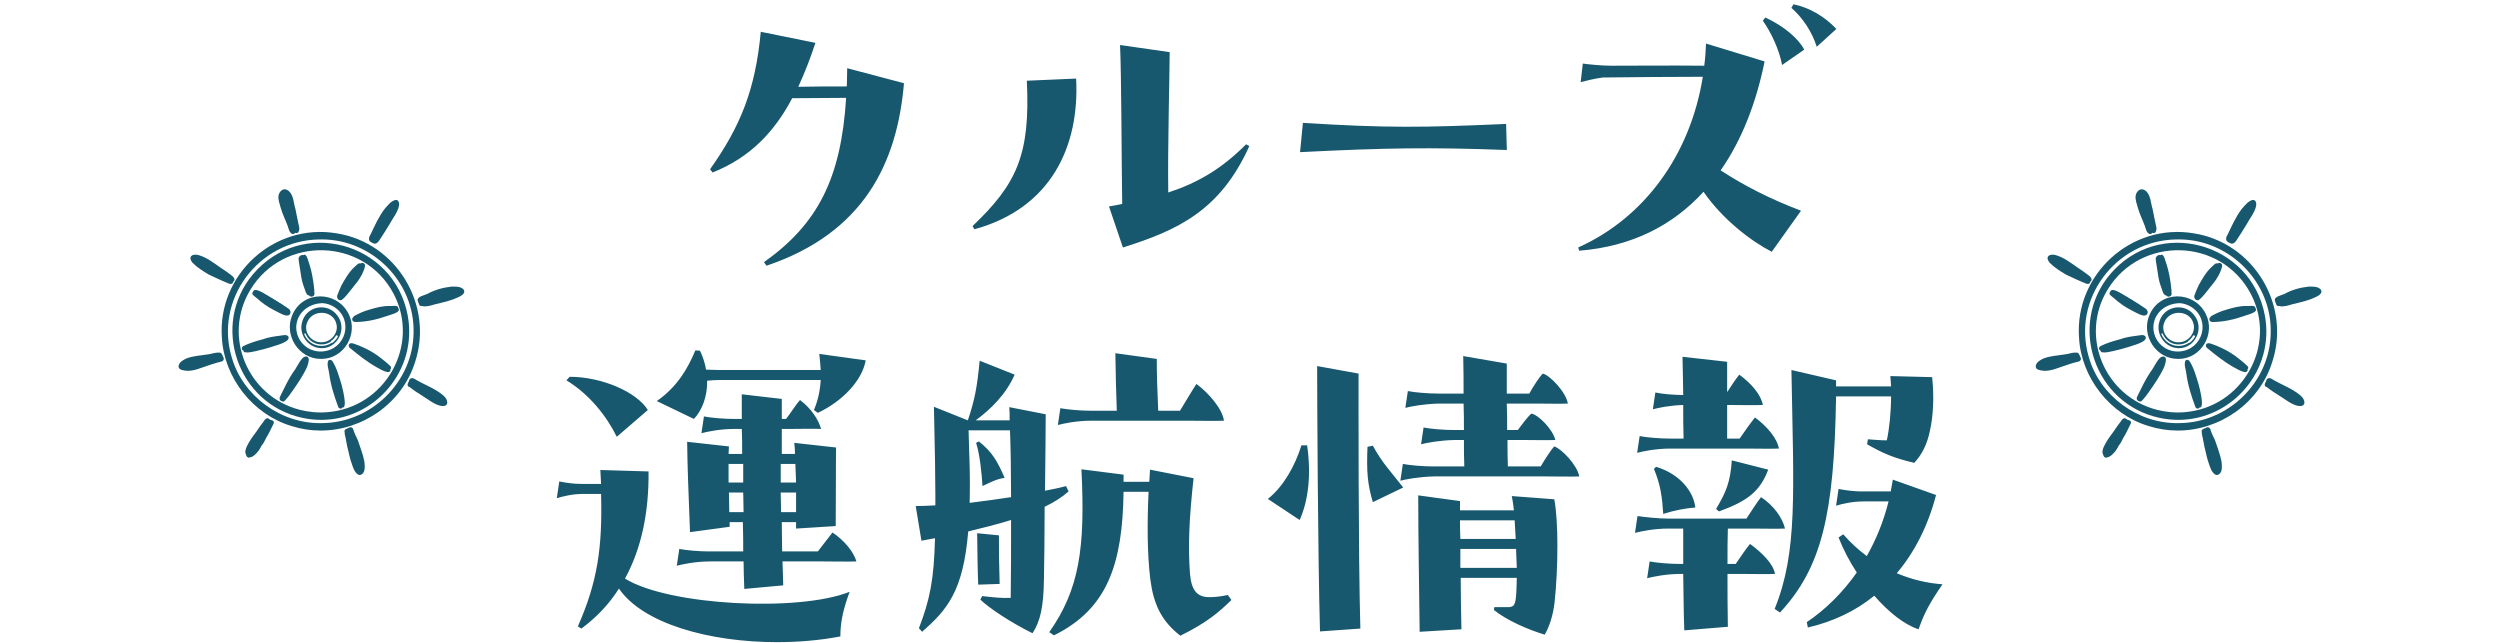 <svg width="350" height="90" viewBox="0 0 350 90" fill="none" xmlns="http://www.w3.org/2000/svg">
<g clip-path="url(#clip0_5_14034)">
<path d="M40.884 32.74C40.475 32.52 40.416 32.01 40.271 31.619C39.944 30.738 39.544 29.968 39.292 29.067C39.147 28.531 38.927 27.985 38.986 27.421C39.109 26.704 39.747 26.182 40.41 26.725C41.123 27.335 41.087 28.399 41.356 29.239C41.532 30.061 41.673 30.887 41.863 31.705C41.995 32.09 41.83 32.847 41.305 32.59C41.251 32.702 41.136 32.769 41.018 32.769C40.974 32.769 40.93 32.759 40.888 32.74H40.884Z" fill="#18586E"/>
<path d="M40.817 59.648C35.405 58.036 31.357 52.871 31.062 47.257C30.432 38.436 38.371 31.168 47.148 32.67C55.486 33.992 60.727 42.671 58.126 50.641C56.316 56.459 50.755 60.278 44.884 60.278C43.531 60.278 42.162 60.075 40.819 59.648H40.817ZM44.618 33.524C36.158 33.688 30.029 41.923 32.438 50.007C33.986 55.471 39.378 59.372 45.058 59.237C51.968 59.212 57.807 53.484 57.898 46.62C58.099 39.502 52.121 33.519 45.05 33.519C44.907 33.519 44.761 33.52 44.616 33.526L44.618 33.524Z" fill="#18586E"/>
<path d="M42.326 58.497C33.239 56.554 29.459 45.516 35.399 38.419C42.187 30.371 55.14 33.873 57.08 44.152C58.517 51.873 52.457 58.781 44.968 58.783C44.104 58.783 43.221 58.691 42.326 58.497ZM45.839 57.706C53.932 57.057 58.886 48.335 55.115 41.147C50.951 33.226 39.645 32.965 35.045 40.576C31.122 47.063 34.646 55.488 41.969 57.373C41.954 57.369 41.938 57.365 41.925 57.361C41.925 57.361 41.923 57.361 41.921 57.361C43.198 57.69 44.526 57.816 45.841 57.707L45.839 57.706Z" fill="#18586E"/>
<path d="M44.928 50.247C41.84 50.271 39.724 46.943 40.907 44.143C42.344 40.649 47.132 40.642 48.8 43.93C50.228 46.739 48.16 50.249 44.982 50.249C44.965 50.249 44.946 50.249 44.928 50.249V50.247ZM42.539 43.435C40.196 45.666 41.993 49.453 45.184 49.2C48.429 48.928 49.559 44.791 46.813 42.992C46.329 42.684 45.754 42.484 45.196 42.442C44.248 42.444 43.248 42.785 42.539 43.435Z" fill="#18586E"/>
<path d="M44.871 48.736C43.151 48.673 41.871 46.883 42.257 45.246C42.765 42.825 45.897 42.22 47.287 44.254C48.592 46.053 47.292 48.742 45.072 48.744C45.005 48.744 44.94 48.74 44.871 48.736ZM42.66 46.675C42.606 46.698 42.585 46.757 42.604 46.808C42.637 46.896 42.679 46.983 42.723 47.067C42.845 47.295 43.002 47.505 43.187 47.688C43.371 47.868 43.583 48.024 43.812 48.142C44.057 48.268 44.317 48.354 44.588 48.397C44.726 48.42 44.865 48.432 45.005 48.432C45.144 48.432 45.272 48.422 45.404 48.401C45.664 48.359 45.916 48.281 46.151 48.163C46.257 48.112 46.358 48.051 46.455 47.986C46.499 48 46.549 47.994 46.591 47.971C46.62 47.954 46.641 47.931 46.654 47.904C46.711 47.857 46.771 47.809 46.824 47.756C46.918 47.665 47.006 47.568 47.086 47.463C47.128 47.408 47.168 47.351 47.206 47.292C47.25 47.223 47.317 47.139 47.294 47.054C47.277 46.989 47.216 46.942 47.147 46.942C47.126 46.942 47.107 46.945 47.088 46.953C47.065 46.961 47.048 46.974 47.032 46.993C47.029 46.999 47.023 47.004 47.019 47.01C47.006 47.027 46.996 47.048 46.985 47.065C46.969 47.088 46.954 47.113 46.937 47.138C46.937 47.139 46.933 47.141 46.933 47.145C46.933 47.145 46.931 47.149 46.929 47.151C46.929 47.149 46.931 47.147 46.933 47.145C46.878 47.225 46.818 47.303 46.754 47.377C46.754 47.377 46.754 47.379 46.752 47.381C46.752 47.381 46.752 47.383 46.75 47.385C46.75 47.385 46.748 47.387 46.746 47.389C46.746 47.389 46.748 47.387 46.75 47.385C46.683 47.459 46.612 47.53 46.536 47.596C46.541 47.592 46.545 47.587 46.551 47.583C46.522 47.608 46.493 47.634 46.463 47.657C46.432 47.665 46.406 47.68 46.385 47.701C46.354 47.731 46.337 47.773 46.335 47.817C46.335 47.817 46.331 47.819 46.329 47.821C46.329 47.821 46.325 47.821 46.324 47.825C46.241 47.88 46.153 47.931 46.063 47.977C46.063 47.977 46.062 47.977 46.06 47.977C46.06 47.977 46.058 47.977 46.056 47.977C46.056 47.977 46.054 47.977 46.052 47.977C46.039 47.984 46.023 47.99 46.008 47.998C45.951 48.024 45.892 48.049 45.834 48.072C45.817 48.078 45.798 48.083 45.781 48.091C45.769 48.095 45.758 48.099 45.746 48.102C45.716 48.112 45.685 48.121 45.655 48.131C45.593 48.148 45.532 48.163 45.469 48.177C45.473 48.177 45.479 48.177 45.483 48.175C45.377 48.196 45.27 48.209 45.165 48.218H45.169C45.169 48.218 45.161 48.218 45.158 48.218C45.16 48.218 45.163 48.218 45.165 48.218C45.161 48.218 45.16 48.218 45.156 48.218C45.054 48.224 44.953 48.224 44.852 48.218C44.848 48.218 44.846 48.218 44.844 48.218C44.846 48.218 44.85 48.218 44.852 48.218C44.848 48.218 44.842 48.218 44.839 48.218H44.844C44.735 48.211 44.624 48.196 44.517 48.175H44.519C44.416 48.154 44.315 48.125 44.217 48.093C44.217 48.093 44.217 48.093 44.215 48.093C44.12 48.059 44.026 48.021 43.937 47.975C43.849 47.931 43.764 47.882 43.682 47.828C43.68 47.828 43.678 47.825 43.677 47.825C43.677 47.825 43.673 47.825 43.671 47.825C43.671 47.825 43.673 47.825 43.675 47.825C43.589 47.767 43.508 47.703 43.43 47.636C43.43 47.636 43.43 47.636 43.428 47.636C43.428 47.636 43.428 47.636 43.43 47.636C43.357 47.572 43.289 47.503 43.222 47.429C43.222 47.429 43.222 47.431 43.224 47.433C43.155 47.355 43.09 47.271 43.031 47.183C42.973 47.098 42.922 47.01 42.876 46.919C42.845 46.856 42.817 46.793 42.79 46.728C42.775 46.688 42.734 46.666 42.694 46.666C42.681 46.666 42.667 46.669 42.654 46.673L42.66 46.675ZM43.027 45.082C42.39 46.5 43.635 48.053 45.146 47.91C46.392 47.84 47.417 46.582 47.097 45.354C46.861 44.319 45.951 43.794 45.035 43.794C44.21 43.794 43.378 44.22 43.027 45.082Z" fill="#18586E"/>
<path d="M46.935 47.141C46.935 47.141 46.932 47.147 46.93 47.15C46.93 47.147 46.932 47.144 46.935 47.141Z" fill="#18586E"/>
<path d="M43.42 41.494C43.355 41.46 43.308 41.413 43.27 41.359C42.803 41.336 42.717 40.507 42.559 40.194C42.304 39.549 42.176 38.866 42.085 38.181C42.006 37.688 41.926 37.195 41.852 36.702C41.825 36.43 41.697 36.023 41.991 35.857C42.081 35.726 42.285 35.654 42.431 35.732C43.008 35.336 43.065 36.62 43.12 36.948C43.486 38.229 43.766 39.526 43.992 40.836C43.99 40.828 43.986 40.822 43.984 40.815C43.984 40.811 43.982 40.805 43.977 40.792C44.032 40.979 44.072 41.194 43.959 41.367C43.877 41.475 43.736 41.529 43.598 41.529C43.537 41.529 43.476 41.517 43.42 41.496V41.494Z" fill="#18586E"/>
<path d="M43.471 40.682C43.271 39.164 42.999 37.643 42.493 36.197C42.474 35.725 42.942 35.774 43.039 36.187C43.582 37.611 43.874 39.127 44.008 40.642C44.01 40.846 43.882 40.951 43.75 40.951C43.63 40.951 43.506 40.863 43.471 40.684V40.682Z" fill="#18586E"/>
<path d="M47.22 41.35C47.398 40.873 47.597 40.399 47.813 39.936C48.335 39.01 48.868 38.047 49.676 37.333C49.904 37.167 50.139 36.772 50.458 36.888C50.827 36.686 51.203 36.922 51.081 37.346C50.916 38.083 50.509 38.774 50.085 39.379C49.655 39.931 49.212 40.475 48.776 41.025C48.533 41.305 48.285 41.632 48.002 41.864C47.903 41.958 47.792 42.037 47.648 42.035C47.648 42.035 47.645 42.035 47.643 42.035C47.306 42.035 47.129 41.647 47.218 41.352L47.22 41.35Z" fill="#18586E"/>
<path d="M49.486 44.344C49.528 44.289 49.61 44.231 49.667 44.195C50.315 43.847 50.976 43.548 51.681 43.358C52.622 43.078 53.581 42.808 54.571 42.84C54.665 42.854 54.8 42.842 54.946 42.833C55.309 42.806 55.735 42.779 55.754 43.122C56.245 43.758 54.638 44.037 54.256 44.214C52.826 44.717 51.311 45.071 49.797 45.082C49.788 45.082 49.778 45.082 49.768 45.082C49.319 45.082 49.149 44.66 49.486 44.346V44.344Z" fill="#18586E"/>
<path d="M54.211 52.087C53.659 51.975 53.172 51.647 52.69 51.394C51.362 50.644 50.163 49.685 48.99 48.718C48.782 48.56 48.742 48.22 49.003 48.092C49.187 47.997 49.401 48.064 49.584 48.13C50.093 48.292 50.58 48.509 51.066 48.734C51.964 49.16 52.809 49.687 53.571 50.327C53.944 50.608 54.297 50.915 54.634 51.24C54.771 51.349 54.827 51.586 54.641 51.68C54.744 51.904 54.536 52.102 54.318 52.102C54.282 52.102 54.246 52.096 54.211 52.085V52.087Z" fill="#18586E"/>
<path d="M47.357 56.984C46.799 55.467 46.285 53.897 46.088 52.289C46.021 51.716 45.738 51.107 45.937 50.538C46.059 50.294 46.399 50.352 46.535 50.551C47.169 51.566 47.471 52.732 47.821 53.865C47.928 54.291 48.708 57.199 47.93 57.052C47.88 57.159 47.787 57.205 47.689 57.205C47.554 57.205 47.408 57.117 47.357 56.982V56.984Z" fill="#18586E"/>
<path d="M39.528 56.209C39.493 56.196 39.467 56.175 39.446 56.15C39.111 56.109 39.058 55.667 39.256 55.444C39.287 55.385 39.304 55.302 39.34 55.245C39.868 54.179 40.382 53.1 41.039 52.106C41.532 51.509 41.8 50.755 42.32 50.182C42.591 49.868 43.128 49.731 43.23 50.264C43.239 50.637 43.124 51.014 42.993 51.36C42.431 52.614 41.632 53.749 40.846 54.871C40.596 55.252 40.311 55.612 40.011 55.953C39.912 56.063 39.774 56.227 39.616 56.227C39.587 56.227 39.558 56.221 39.53 56.209H39.528Z" fill="#18586E"/>
<path d="M34.247 49.313C34.159 49.29 34.09 49.21 34.077 49.121C34.077 49.108 34.075 49.094 34.075 49.079C33.764 48.991 33.819 48.552 34.09 48.443C34.95 48.017 35.879 47.741 36.806 47.499C37.561 47.21 38.365 47.105 39.162 47.003C39.548 46.974 40.101 46.748 40.374 47.119C40.737 47.897 38.478 48.379 37.955 48.588C37.209 48.828 36.45 49.012 35.686 49.185C35.333 49.254 34.966 49.345 34.601 49.345C34.482 49.345 34.364 49.336 34.247 49.311V49.313Z" fill="#18586E"/>
<path d="M40.06 44.176C39.432 44.041 38.887 43.666 38.314 43.394C37.433 42.945 36.638 42.368 35.913 41.708C35.703 41.51 35.074 41.188 35.424 40.868C35.592 40.119 37.039 41.143 37.412 41.34C38.381 41.917 39.327 42.534 40.183 43.266C40.857 43.375 40.806 44.182 40.173 44.182C40.137 44.182 40.099 44.18 40.06 44.174V44.176Z" fill="#18586E"/>
<path d="M40.211 43.9C39.843 43.714 39.46 43.364 39.109 43.166C38.623 42.842 38.088 42.604 37.616 42.26C37.09 41.971 36.573 41.592 36.064 41.324C35.904 41.253 35.715 41.202 35.611 41.053C35.52 40.924 35.588 40.733 35.751 40.713C35.911 40.703 36.072 40.754 36.223 40.804C37.649 41.537 39.072 42.266 40.372 43.2C40.733 43.404 40.735 43.912 40.32 43.912C40.286 43.912 40.25 43.908 40.209 43.9H40.211Z" fill="#18586E"/>
<path d="M31.98 39.673C31.05 39.312 30.157 38.861 29.249 38.45C28.437 37.972 27.617 37.458 26.954 36.788C26.31 36.012 26.797 35.508 27.709 35.69C28.917 36.004 29.92 36.813 30.931 37.508C31.384 37.797 31.826 38.105 32.254 38.433C32.567 38.642 33.131 39.129 32.63 39.451C32.632 39.668 32.471 39.752 32.292 39.752C32.185 39.752 32.07 39.721 31.982 39.673H31.98Z" fill="#18586E"/>
<path d="M52.003 33.932C51.46 33.707 51.657 33.142 51.907 32.764C52.488 31.544 53.036 30.303 53.866 29.226C54.279 28.761 54.741 28.137 55.372 27.992C55.833 27.935 55.934 28.489 55.855 28.835C55.649 29.798 54.963 30.569 54.522 31.416C54.074 32.162 53.6 32.895 53.124 33.624C52.995 33.841 52.763 34.096 52.503 34.117C52.331 34.117 52.148 34.016 52.003 33.934V33.932Z" fill="#18586E"/>
<path d="M59.291 42.889C59.231 42.88 59.18 42.861 59.13 42.836C58.639 42.981 58.626 42.402 58.486 42.105C58.316 41.525 59.438 41.337 59.824 41.15C60.844 40.579 62.016 40.259 63.178 40.128C63.73 40.128 64.376 40.063 64.823 40.452C65.024 40.615 65.062 40.891 64.902 41.097C64.539 41.536 63.937 41.689 63.43 41.915C62.555 42.221 61.706 42.408 60.816 42.625C60.369 42.775 59.898 42.895 59.423 42.895C59.379 42.895 59.335 42.895 59.291 42.891V42.889Z" fill="#18586E"/>
<path d="M61.691 56.818C60.749 56.596 59.998 55.95 59.191 55.454C58.562 55.065 57.937 54.656 57.358 54.198C56.905 54.095 57.062 53.676 57.242 53.393C57.303 53.008 57.612 52.837 57.97 53.002C59.3 53.847 60.861 54.329 62.065 55.364C62.725 55.907 62.91 56.847 62.002 56.847C61.91 56.847 61.805 56.837 61.689 56.816L61.691 56.818Z" fill="#18586E"/>
<path d="M50.085 66.406C49.594 66.051 49.42 65.438 49.24 64.892C48.996 64.246 48.867 63.567 48.709 62.899C48.556 62.372 48.502 61.828 48.38 61.295C48.332 61.034 48.229 60.767 48.252 60.503C48.12 60.113 48.527 60.018 48.808 59.915C49.051 59.715 49.362 59.833 49.462 60.119C49.598 60.657 49.877 61.125 50.1 61.628C50.421 62.6 50.813 63.582 51.008 64.583C51.069 65.164 51.205 66.18 50.549 66.452C50.49 66.484 50.425 66.5 50.36 66.5C50.263 66.5 50.165 66.465 50.085 66.408V66.406Z" fill="#18586E"/>
<path d="M34.728 64.056C33.83 63.605 35.361 61.723 35.687 61.184C36.161 60.457 36.609 59.702 37.148 59.019C37.128 58.87 37.224 58.706 37.367 58.657C37.562 58.602 37.736 58.746 37.92 58.792C38.009 58.849 38.12 58.826 38.206 58.893C38.323 58.973 38.355 59.133 38.327 59.264C37.975 59.922 37.698 60.632 37.285 61.262C37.079 61.639 36.924 62.052 36.632 62.374C36.395 62.851 36.108 63.299 35.697 63.649C35.51 63.83 35.278 63.995 35.013 64.028C34.954 64.054 34.889 64.073 34.825 64.073C34.791 64.073 34.759 64.067 34.726 64.056H34.728Z" fill="#18586E"/>
<path d="M25.821 51.872C25.437 51.8 24.934 51.709 25.007 51.203C25.124 50.66 25.68 50.371 26.148 50.165C27.065 49.817 28.159 49.771 29.106 49.611C29.624 49.564 30.121 49.318 30.645 49.374C31.029 49.284 31.121 49.724 31.249 49.983C31.413 50.213 31.314 50.523 31.035 50.607C30.031 50.841 29.068 51.195 28.095 51.528C27.526 51.735 26.92 51.914 26.31 51.914C26.148 51.914 25.986 51.901 25.823 51.872H25.821Z" fill="#18586E"/>
<path d="M34.641 63.803C34.45 63.681 34.519 63.401 34.475 63.207C34.454 63.074 34.46 62.931 34.55 62.821C34.771 62.246 35.178 61.774 35.482 61.245C35.95 60.6 36.403 59.939 36.933 59.342C37.045 59.172 37.147 58.988 37.361 58.932C37.552 58.883 37.731 59.003 37.752 59.199C37.774 59.393 37.655 59.543 37.538 59.682C37.279 60.017 37.013 60.346 36.751 60.681C36.176 61.504 35.618 62.284 35.085 63.117C35.089 63.169 35.092 63.22 35.098 63.27C35.28 63.321 35.297 63.563 35.182 63.688C35.096 63.78 34.953 63.843 34.817 63.843C34.756 63.843 34.695 63.829 34.643 63.801L34.641 63.803Z" fill="#18586E"/>
<path d="M34.465 63.639C33.901 63.015 35.466 61 35.889 60.431C36.21 59.947 36.596 59.39 36.944 58.954C37.066 58.697 37.373 58.421 37.656 58.634C37.912 58.855 37.735 59.205 37.511 59.373C37.31 59.599 37.108 59.827 36.928 60.073C36.468 60.762 35.892 61.365 35.474 62.083C35.256 62.438 34.962 62.781 34.912 63.211C35.061 63.419 34.853 63.7 34.631 63.7C34.574 63.7 34.516 63.681 34.465 63.639Z" fill="#18586E"/>
</g>
<path d="M118.607 9.55L126.557 11.65C125.607 22.8 120.957 32.6 107.307 37.2L106.957 36.7C114.507 31.35 117.757 24.95 118.457 13.7C116.007 13.7 113.407 13.75 110.907 13.75C108.457 18.4 105.057 22.05 99.757 24.15L99.407 23.7C103.657 17.7 105.757 12.55 106.507 4.45L114.157 6C113.457 8.15 112.657 10.2 111.757 12.15C113.857 12.1 116.157 12.1 118.557 12.1C118.557 11.3 118.607 10.45 118.607 9.55ZM174.457 20.2L174.907 20.45C170.807 29.55 164.807 32.25 157.207 34.65L155.257 28.9C155.907 28.8 156.657 28.65 157.107 28.55C157.007 22.05 157.007 10.8 156.807 6.3L163.757 7.3C163.757 9.95 163.457 21.05 163.557 26.95C167.807 25.55 171.057 23.6 174.457 20.2ZM143.757 11.3L150.657 11C151.157 20.4 147.207 29.15 136.407 32.1L136.157 31.65C142.357 25.75 144.257 21.65 143.757 11.3ZM182.007 21.3L182.407 17.2C194.307 17.95 199.507 17.85 210.857 17.35L210.957 21C200.107 20.6 193.957 20.7 182.007 21.3ZM250.793 1.1L251.093 0.6C253.293 1.05 255.443 2.3 257.093 4.05L254.343 6.55C253.693 4.45 252.343 2.45 250.793 1.1ZM246.793 2.9L247.143 2.45C249.743 3.65 251.793 5.4 252.593 6.95L249.493 9.1C249.093 6.95 247.943 4.5 246.793 2.9ZM238.843 6.1L247.043 8.6C245.893 14.3 243.893 19.55 240.893 23.85C244.093 25.95 247.893 27.9 252.143 29.5L248.043 35.25C245.143 33.75 241.193 30.75 238.493 26.85C234.293 31.45 228.593 34.5 221.093 35.1L220.943 34.65C230.193 30.5 236.643 21.7 238.393 10.75C233.843 10.75 228.943 10.8 224.393 10.85C223.193 11 221.893 11.35 221.293 11.5L221.593 8.9C222.293 9 224.193 9.2 225.543 9.2C229.343 9.2 233.893 9.15 238.593 9.2C238.743 8.15 238.793 7.15 238.843 6.1ZM99 53.3C99.05 55.45 98.3 57.45 97.15 58.65L91.95 56.15C94.9 54.1 96.35 51.45 97.35 49.05L98 49.1C98.4 49.95 98.7 50.85 98.85 51.75C99.45 51.75 100.05 51.8 100.6 51.8H114.9C114.85 51.1 114.8 50.35 114.7 49.55L121.2 50.45C120.7 53.25 118 56.15 114.5 57.8L113.95 57.4C114.5 56.1 114.8 54.8 114.9 53.2H100.75C100.15 53.2 99.55 53.25 99 53.3ZM90.7 57.4L86.35 61.15C84.9 58.2 82.45 55.15 79.3 53.25L79.75 52.75C84.3 52.75 89.15 54.9 90.7 57.4ZM116.55 74.55C118.25 75.7 119.5 77.25 119.9 78.6C118.9 78.65 116.35 78.6 115.25 78.6H109.55C109.6 79.5 109.6 80.5 109.65 81.95L104.2 82.45C104.15 80.85 104.1 79.7 104.1 78.6H99.45C97.35 78.6 95.55 79 94.75 79.2L95.1 76.85C96.1 77.05 97.95 77.2 99.3 77.2H104.05C104.05 76.1 104.05 74.85 104 73.1H102.15V73.75L96.6 74.5C96.35 67.9 96.25 65.55 96.2 61.85L102.05 62.5C102.05 62.85 102 63.2 102 63.55H103.9C103.9 62.1 103.9 60.95 103.85 60.05H102.9C100.75 60.05 98.95 60.45 98.2 60.65L98.55 58.3C99.5 58.5 101.4 58.65 102.75 58.65H103.85V55.2L109.45 55.85V58.65H110.05C110.75 57.75 111.45 56.6 112 56C113.65 57.25 114.6 58.8 114.95 60.05C113.95 60 111.9 60.05 110.8 60.05H109.45V63.55H111.3C111.3 63 111.25 62.5 111.2 62L117.05 62.65C117 65.8 117.05 67.65 117 73.65L111.45 74V73.1H109.45C109.45 74.95 109.5 76.1 109.5 77.2H114.5C115.25 76.25 116.1 75.1 116.55 74.55ZM104.05 64.95H102V67.55H104.05V64.95ZM111.35 64.95H109.3V67.55H111.45C111.4 66.6 111.4 65.75 111.35 64.95ZM87.5 81C93.6 84.8 111.85 85.7 118.95 82.85C118.15 85.05 117.65 86.85 117.65 89.1C114.8 89.65 111.75 89.9 108.75 89.9C99.3 89.9 90 87.3 86.65 82.4C85.3 84.55 83.55 86.4 81.4 88L80.9 87.7C83.65 81.45 84.35 76.7 84.15 69.15H81.6C80.15 69.15 78.75 69.5 77.95 69.75L78.3 67.4C79.25 67.6 80.35 67.75 81.45 67.75H84.15C84.1 67.1 84.1 66.45 84.05 65.8L90.8 66C90.85 71.75 89.8 76.8 87.5 81ZM104.05 68.95H102.05C102.05 69.75 102.1 70.65 102.1 71.7H104.1C104.1 70.75 104.05 69.85 104.05 68.95ZM109.35 71.7H111.45V68.95H109.3C109.3 69.8 109.35 70.7 109.35 71.7ZM166.15 58.9H152.8C150.65 58.9 148.9 59.3 148.1 59.5L148.45 57.15C149.55 57.35 151.3 57.5 152.65 57.5H156.35C156.25 54.45 156.2 53.05 156.15 49.45L161.95 50.25C161.95 52.55 162 54 162.15 57.5H165.2C166 56.2 167.05 54.4 167.5 53.75C169.2 55 171.15 57.25 171.35 58.9C170.35 58.95 167.3 58.9 166.15 58.9ZM149.25 68.05L149.6 68.8C148.7 69.6 147.6 70.3 146.25 70.95C146.25 74.75 146.2 78.5 146.15 81.15C146.1 84.9 145.65 87 144.55 88.65C141.4 87.1 138.45 85.1 137.25 83.95L137.5 83.45C139.25 83.65 140.2 83.75 141.5 83.7C141.55 80.35 141.55 76.55 141.55 72.8C139.65 73.4 137.6 73.9 135.55 74.4C134.85 82.85 132.55 85.4 129.1 88.45L128.65 87.95C130.2 83.9 130.75 81.15 130.9 75.35C130.25 75.45 129.6 75.6 129 75.7L128.2 70.85C129.05 70.85 130 70.8 130.95 70.75V69.3C130.95 66.75 130.9 63.85 130.75 56.95L135.5 58.85C136.45 56 136.8 54.25 137.15 50.5L142.05 52.45C140.85 55.2 138.75 57.25 136.6 58.85H141.35C141.35 58.2 141.35 57.55 141.3 57L146.4 58C146.4 60.25 146.35 64.35 146.3 68.7C147.35 68.5 148.35 68.3 149.25 68.05ZM135.75 70.4C137.7 70.15 139.65 69.9 141.55 69.6C141.55 66.2 141.5 62.95 141.4 60.25H135.6C135.65 61.35 135.65 62.5 135.7 63.6C135.8 66.15 135.8 68.4 135.75 70.4ZM136.65 62L137.05 61.8C138.95 63.35 139.6 64.5 140.65 66.9C139.55 67.05 138.7 67.5 137.55 68.05C137.45 66.3 137.15 63.45 136.65 62ZM171.9 83.3L172.4 84C170.65 85.7 169 87.15 165.25 89C162.6 86.95 161.5 84.6 161.05 81.15C160.6 77.6 160.6 73.1 160.8 68.85H157.3C157.15 79 155.05 85.25 147.55 88.95L146.9 88.5C151.1 82.5 151.95 76.8 151.4 65.7L157.3 66.45V67.45H160.9C160.95 66.9 160.95 66.3 161 65.75L167.1 66.95C166.5 72.4 166.3 76.4 166.6 80.35C166.8 82.6 167.55 83.6 169.3 83.6C169.95 83.6 170.7 83.55 171.9 83.3ZM136.8 74.65L139.85 74.95C139.85 77.25 139.85 78.3 139.95 81.75L136.95 81.85C136.85 79.65 136.85 77.55 136.8 74.65ZM217.6 62.5C218.65 62.85 220.8 65.1 221.1 66.7C220.1 66.75 217.7 66.7 216.55 66.7H200.75C198.65 66.75 196.8 67.1 196.05 67.3L196.4 64.95C197.4 65.15 199.3 65.3 200.65 65.3H205C204.95 64.05 204.95 62.8 204.95 61.6H203.65C201.5 61.65 199.7 62 198.95 62.2L199.3 59.85C200.3 60.05 202.15 60.2 203.5 60.2H204.95C204.95 58.95 204.95 57.75 204.9 56.5H201.45C199.35 56.55 197.5 56.9 196.75 57.1L197.1 54.75C198.1 54.95 200 55.1 201.35 55.1H204.9C204.9 53.4 204.9 51.65 204.85 49.85L210.95 50.9V55.1H214.1C214.6 54.2 215.55 52.7 216 52.3C217 52.55 219.25 54.9 219.5 56.5C218.5 56.55 216.1 56.5 214.95 56.5H210.95C211 57.7 211 58.95 211 60.2H212.5C213.05 59.45 213.95 58.25 214.4 57.9C215.4 58.1 217.35 60.05 217.75 61.6C216.75 61.65 214.5 61.6 213.35 61.6H211.05C211.05 62.75 211.05 64 211.1 65.3H215.7C216.25 64.35 217.15 62.95 217.6 62.5ZM184.4 51.25L190.2 52.3C190.2 55.45 190.15 77.4 190.45 88L184.8 88.4C184.5 78.05 184.4 55.55 184.4 51.25ZM182.2 62.35H183C183.6 66.55 183.15 70.15 181.95 72.8L177.5 69.85C179.65 68.15 181.3 65.25 182.2 62.35ZM191.45 62.55L192.2 62.4C193.5 64.8 194.7 66 196.45 68.25L192.2 70.3C191.45 67.8 191.3 66 191.45 62.55ZM211.65 69.45L217.6 69.9C218.2 73.05 218.15 79.5 217.65 84.25C217.45 86.15 216.85 87.9 216.25 88.85C213.8 88.1 210.95 86.85 209.15 85.4L209.2 85H211.2C212 84.95 212.2 84.75 212.3 82.6C212.3 82.15 212.35 81.55 212.35 80.9H204.5C204.5 83.2 204.55 85.65 204.6 88.1L198.75 88.45C198.7 83.35 198.55 75.3 198.55 69.35L204.4 70.15V71.45H211.95C211.85 70.6 211.75 69.9 211.65 69.45ZM204.45 75.45H212.2L212.05 72.85H204.4C204.4 73.6 204.4 74.5 204.45 75.45ZM212.25 76.85H204.45V79.5H212.35C212.3 78.65 212.3 77.75 212.25 76.85ZM244.4 62.8H233.9C231.75 62.8 229.95 63.2 229.2 63.4L229.55 61.05C230.55 61.25 232.4 61.4 233.75 61.4H235.7C235.65 60.1 235.65 58.45 235.65 56.7C233.75 56.75 232.15 57.1 231.4 57.3L231.75 54.95C232.65 55.15 234.35 55.3 235.65 55.3C235.6 53.25 235.6 51.25 235.55 49.95L241.8 50.65V54.9C242.45 53.9 243.05 53 243.5 52.45C245.15 53.65 246.55 55.25 246.8 56.7C245.8 56.75 243.25 56.7 242.15 56.7H241.8V61.4H243.55C244.3 60.3 245.2 59.05 245.7 58.45C247.35 59.65 248.8 61.35 249.05 62.8C248.05 62.85 245.5 62.8 244.4 62.8ZM264.75 55.5H257.05C256.8 72.1 255 79.5 249.2 85.75L248.45 85.25C251.7 77.25 251.1 69 250.8 51.8L257.05 53.25V54.1H264.75C264.7 53.55 264.7 53.05 264.65 52.65L270.5 52.8C270.8 55.6 270.65 58.25 270.2 60.25C269.8 62.25 269.05 63.65 268 64.8C265 64.1 263.5 63.4 261.4 62.2L261.5 61.5C262.3 61.55 263.2 61.65 264.15 61.65C264.5 60.15 264.75 57.65 264.75 55.5ZM240.65 71.6L240.25 71.25C241.65 68.9 242.25 67.5 242.45 64.45L247.55 65.75C246.4 68.8 244.65 70.15 240.65 71.6ZM231.55 65.65L231.85 65.35C235.3 66.4 237.1 68.9 237.35 71.05C236 71.15 234.4 71.45 232.85 71.95C232.7 69.65 232.5 67.9 231.55 65.65ZM265.55 80.25C267.65 81.15 269.85 81.65 271.95 81.8C270.2 84.35 269.4 85.8 268.6 88.1C266.6 87.45 264.4 85.7 262.4 83.4C259.7 85.6 256.55 87.05 253.1 87.85L252.95 87.1C255.55 85.35 257.95 83 259.95 80.15C258.9 78.55 258.05 76.9 257.4 75.25L258.05 74.8C259.1 76 260.2 77 261.35 77.85C262.65 75.55 263.7 73 264.4 70.2H260.85C259.3 70.2 257.85 70.55 257.05 70.8L257.4 68.45C258.35 68.65 259.6 68.8 260.7 68.8H264.7L265 67.15L271.05 69.3C269.9 73.7 268 77.35 265.55 80.25ZM245 76.15C246.65 77.35 248.25 78.9 248.5 80.35C247.5 80.4 244.95 80.35 243.85 80.35H241.85C241.85 82.7 241.85 85.3 241.9 87.75L235.8 88.25C235.7 85.7 235.7 82.95 235.65 80.35H235.3C233.2 80.35 231.4 80.75 230.6 80.95L230.95 78.6C231.95 78.8 233.8 78.95 235.15 78.95H235.65V74H233.6C231.5 74 229.7 74.4 228.9 74.6L229.25 72.25C230.35 72.4 232.15 72.6 233.45 72.6H244.5C245.25 71.45 246.1 70.15 246.55 69.6C248.35 70.8 249.55 72.5 249.9 74C248.9 74.05 246.5 74 245.35 74H241.9C241.85 75.35 241.85 77.05 241.85 78.95H243C243.75 77.85 244.5 76.75 245 76.15Z" fill="#18586E"/>
<g clip-path="url(#clip1_5_14034)">
<path d="M300.884 32.74C300.475 32.52 300.416 32.01 300.271 31.619C299.944 30.738 299.545 29.968 299.292 29.067C299.147 28.531 298.927 27.985 298.986 27.421C299.109 26.704 299.747 26.182 300.41 26.725C301.123 27.335 301.087 28.399 301.356 29.239C301.532 30.061 301.673 30.887 301.863 31.705C301.995 32.09 301.83 32.847 301.305 32.59C301.251 32.702 301.136 32.769 301.018 32.769C300.974 32.769 300.93 32.759 300.888 32.74H300.884Z" fill="#18586E"/>
<path d="M300.817 59.648C295.405 58.036 291.357 52.871 291.063 47.257C290.432 38.436 298.371 31.168 307.148 32.67C315.487 33.992 320.727 42.671 318.126 50.641C316.316 56.459 310.755 60.278 304.884 60.278C303.531 60.278 302.162 60.075 300.819 59.648H300.817ZM304.618 33.524C296.158 33.688 290.029 41.923 292.439 50.007C293.987 55.471 299.378 59.372 305.058 59.237C311.968 59.212 317.807 53.484 317.898 46.62C318.099 39.502 312.121 33.519 305.05 33.519C304.907 33.519 304.761 33.52 304.616 33.526L304.618 33.524Z" fill="#18586E"/>
<path d="M302.326 58.497C293.239 56.554 289.459 45.516 295.399 38.419C302.187 30.371 315.14 33.873 317.08 44.152C318.517 51.873 312.457 58.781 304.968 58.783C304.104 58.783 303.221 58.691 302.326 58.497ZM305.839 57.706C313.933 57.057 318.886 48.335 315.116 41.147C310.951 33.226 299.645 32.965 295.045 40.576C291.122 47.063 294.646 55.488 301.969 57.373C301.954 57.369 301.938 57.365 301.925 57.361C301.925 57.361 301.923 57.361 301.921 57.361C303.198 57.69 304.526 57.816 305.841 57.707L305.839 57.706Z" fill="#18586E"/>
<path d="M304.928 50.247C301.84 50.271 299.724 46.943 300.907 44.143C302.344 40.649 307.132 40.642 308.8 43.93C310.228 46.739 308.16 50.249 304.982 50.249C304.965 50.249 304.945 50.249 304.928 50.249V50.247ZM302.539 43.435C300.196 45.666 301.993 49.453 305.184 49.2C308.429 48.928 309.559 44.791 306.813 42.992C306.329 42.684 305.754 42.484 305.196 42.442C304.248 42.444 303.248 42.785 302.539 43.435Z" fill="#18586E"/>
<path d="M304.871 48.736C303.151 48.673 301.871 46.883 302.257 45.246C302.765 42.825 305.897 42.22 307.287 44.254C308.592 46.053 307.292 48.742 305.072 48.744C305.005 48.744 304.94 48.74 304.871 48.736ZM302.66 46.675C302.606 46.698 302.585 46.757 302.604 46.808C302.637 46.896 302.679 46.983 302.723 47.067C302.845 47.295 303.002 47.505 303.187 47.688C303.371 47.868 303.583 48.024 303.812 48.142C304.057 48.268 304.317 48.354 304.588 48.397C304.726 48.42 304.865 48.432 305.005 48.432C305.144 48.432 305.272 48.422 305.404 48.401C305.664 48.359 305.916 48.281 306.151 48.163C306.257 48.112 306.358 48.051 306.455 47.986C306.499 48 306.549 47.994 306.591 47.971C306.62 47.954 306.641 47.931 306.654 47.904C306.711 47.857 306.771 47.809 306.824 47.756C306.918 47.665 307.006 47.568 307.086 47.463C307.128 47.408 307.168 47.351 307.206 47.292C307.25 47.223 307.317 47.139 307.294 47.054C307.277 46.989 307.216 46.942 307.147 46.942C307.126 46.942 307.107 46.945 307.088 46.953C307.065 46.961 307.048 46.974 307.032 46.993C307.029 46.999 307.023 47.004 307.019 47.01C307.006 47.027 306.996 47.048 306.985 47.065C306.969 47.088 306.954 47.113 306.937 47.138C306.937 47.139 306.933 47.141 306.933 47.145C306.933 47.145 306.931 47.149 306.929 47.151C306.929 47.149 306.931 47.147 306.933 47.145C306.878 47.225 306.818 47.303 306.753 47.377C306.753 47.377 306.753 47.379 306.752 47.381C306.752 47.381 306.752 47.383 306.75 47.385C306.75 47.385 306.748 47.387 306.746 47.389C306.746 47.389 306.748 47.387 306.75 47.385C306.683 47.459 306.612 47.53 306.536 47.596C306.541 47.592 306.545 47.587 306.551 47.583C306.522 47.608 306.494 47.634 306.463 47.657C306.432 47.665 306.406 47.68 306.385 47.701C306.354 47.731 306.337 47.773 306.335 47.817C306.335 47.817 306.331 47.819 306.329 47.821C306.329 47.821 306.325 47.821 306.323 47.825C306.241 47.88 306.153 47.931 306.064 47.977C306.064 47.977 306.062 47.977 306.06 47.977C306.06 47.977 306.058 47.977 306.056 47.977C306.056 47.977 306.054 47.977 306.052 47.977C306.039 47.984 306.023 47.99 306.008 47.998C305.951 48.024 305.892 48.049 305.834 48.072C305.817 48.078 305.798 48.083 305.781 48.091C305.769 48.095 305.758 48.099 305.746 48.102C305.716 48.112 305.685 48.121 305.655 48.131C305.593 48.148 305.532 48.163 305.469 48.177C305.473 48.177 305.479 48.177 305.483 48.175C305.377 48.196 305.27 48.209 305.165 48.218H305.169C305.169 48.218 305.161 48.218 305.158 48.218C305.16 48.218 305.163 48.218 305.165 48.218C305.161 48.218 305.16 48.218 305.156 48.218C305.054 48.224 304.953 48.224 304.852 48.218C304.848 48.218 304.846 48.218 304.844 48.218C304.846 48.218 304.85 48.218 304.852 48.218C304.848 48.218 304.842 48.218 304.839 48.218H304.844C304.735 48.211 304.624 48.196 304.517 48.175H304.519C304.416 48.154 304.315 48.125 304.217 48.093C304.217 48.093 304.217 48.093 304.215 48.093C304.12 48.059 304.026 48.021 303.936 47.975C303.849 47.931 303.764 47.882 303.682 47.828C303.68 47.828 303.678 47.825 303.677 47.825C303.677 47.825 303.673 47.825 303.671 47.825C303.671 47.825 303.673 47.825 303.675 47.825C303.589 47.767 303.508 47.703 303.43 47.636C303.43 47.636 303.43 47.636 303.428 47.636C303.428 47.636 303.428 47.636 303.43 47.636C303.357 47.572 303.289 47.503 303.222 47.429C303.222 47.429 303.222 47.431 303.224 47.433C303.155 47.355 303.09 47.271 303.031 47.183C302.973 47.098 302.922 47.01 302.876 46.919C302.845 46.856 302.817 46.793 302.79 46.728C302.775 46.688 302.734 46.666 302.694 46.666C302.681 46.666 302.667 46.669 302.654 46.673L302.66 46.675ZM303.027 45.082C302.39 46.5 303.635 48.053 305.146 47.91C306.392 47.84 307.417 46.582 307.097 45.354C306.86 44.319 305.951 43.794 305.035 43.794C304.21 43.794 303.378 44.22 303.027 45.082Z" fill="#18586E"/>
<path d="M306.935 47.141C306.935 47.141 306.932 47.147 306.93 47.15C306.93 47.147 306.932 47.144 306.935 47.141Z" fill="#18586E"/>
<path d="M303.42 41.494C303.356 41.46 303.308 41.413 303.27 41.359C302.803 41.336 302.717 40.507 302.559 40.194C302.304 39.549 302.176 38.866 302.085 38.181C302.006 37.688 301.926 37.195 301.851 36.702C301.825 36.43 301.697 36.023 301.991 35.857C302.081 35.726 302.285 35.654 302.431 35.732C303.008 35.336 303.065 36.62 303.12 36.948C303.485 38.229 303.766 39.526 303.992 40.836C303.99 40.828 303.986 40.822 303.984 40.815C303.984 40.811 303.982 40.805 303.977 40.792C304.032 40.979 304.072 41.194 303.959 41.367C303.877 41.475 303.736 41.529 303.598 41.529C303.537 41.529 303.476 41.517 303.42 41.496V41.494Z" fill="#18586E"/>
<path d="M303.471 40.682C303.271 39.164 302.999 37.643 302.493 36.197C302.474 35.725 302.942 35.774 303.039 36.187C303.582 37.611 303.874 39.127 304.008 40.642C304.01 40.846 303.882 40.951 303.75 40.951C303.63 40.951 303.506 40.863 303.471 40.684V40.682Z" fill="#18586E"/>
<path d="M307.22 41.35C307.398 40.873 307.597 40.399 307.813 39.936C308.335 39.01 308.868 38.047 309.676 37.333C309.904 37.167 310.139 36.772 310.458 36.888C310.827 36.686 311.203 36.922 311.081 37.346C310.916 38.083 310.509 38.774 310.085 39.379C309.655 39.931 309.212 40.475 308.776 41.025C308.533 41.305 308.285 41.632 308.002 41.864C307.903 41.958 307.792 42.037 307.648 42.035C307.648 42.035 307.645 42.035 307.643 42.035C307.306 42.035 307.129 41.647 307.218 41.352L307.22 41.35Z" fill="#18586E"/>
<path d="M309.486 44.344C309.528 44.289 309.61 44.231 309.667 44.195C310.315 43.847 310.976 43.548 311.681 43.358C312.622 43.078 313.581 42.808 314.571 42.84C314.665 42.854 314.8 42.842 314.946 42.833C315.309 42.806 315.735 42.779 315.754 43.122C316.245 43.758 314.638 44.037 314.256 44.214C312.826 44.717 311.311 45.071 309.797 45.082C309.788 45.082 309.778 45.082 309.768 45.082C309.319 45.082 309.149 44.66 309.486 44.346V44.344Z" fill="#18586E"/>
<path d="M314.211 52.087C313.659 51.975 313.172 51.647 312.69 51.394C311.362 50.644 310.163 49.685 308.99 48.718C308.782 48.56 308.742 48.22 309.003 48.092C309.187 47.997 309.401 48.064 309.584 48.13C310.093 48.292 310.58 48.509 311.066 48.734C311.964 49.16 312.808 49.687 313.571 50.327C313.944 50.608 314.297 50.915 314.634 51.24C314.771 51.349 314.827 51.586 314.641 51.68C314.744 51.904 314.536 52.102 314.318 52.102C314.282 52.102 314.246 52.096 314.211 52.085V52.087Z" fill="#18586E"/>
<path d="M307.357 56.984C306.799 55.467 306.285 53.897 306.088 52.289C306.021 51.716 305.738 51.107 305.937 50.538C306.059 50.294 306.399 50.352 306.535 50.551C307.17 51.566 307.471 52.732 307.821 53.865C307.928 54.291 308.708 57.199 307.93 57.052C307.88 57.159 307.787 57.205 307.689 57.205C307.554 57.205 307.408 57.117 307.357 56.982V56.984Z" fill="#18586E"/>
<path d="M299.528 56.209C299.493 56.196 299.467 56.175 299.446 56.15C299.111 56.109 299.058 55.667 299.256 55.444C299.287 55.385 299.304 55.302 299.34 55.245C299.868 54.179 300.382 53.1 301.039 52.106C301.533 51.509 301.8 50.755 302.32 50.182C302.591 49.868 303.128 49.731 303.23 50.264C303.239 50.637 303.124 51.014 302.993 51.36C302.431 52.614 301.632 53.749 300.846 54.871C300.596 55.252 300.311 55.612 300.011 55.953C299.912 56.063 299.774 56.227 299.616 56.227C299.587 56.227 299.558 56.221 299.53 56.209H299.528Z" fill="#18586E"/>
<path d="M294.247 49.313C294.159 49.29 294.09 49.21 294.077 49.121C294.077 49.108 294.075 49.094 294.075 49.079C293.764 48.991 293.819 48.552 294.09 48.443C294.95 48.017 295.879 47.741 296.806 47.499C297.561 47.21 298.365 47.105 299.162 47.003C299.548 46.974 300.101 46.748 300.374 47.119C300.737 47.897 298.478 48.379 297.955 48.588C297.209 48.828 296.451 49.012 295.686 49.185C295.333 49.254 294.966 49.345 294.601 49.345C294.482 49.345 294.364 49.336 294.247 49.311V49.313Z" fill="#18586E"/>
<path d="M300.06 44.176C299.432 44.041 298.887 43.666 298.314 43.394C297.433 42.945 296.638 42.368 295.913 41.708C295.703 41.51 295.074 41.188 295.424 40.868C295.592 40.119 297.039 41.143 297.412 41.34C298.381 41.917 299.327 42.534 300.183 43.266C300.857 43.375 300.806 44.182 300.173 44.182C300.137 44.182 300.099 44.18 300.06 44.174V44.176Z" fill="#18586E"/>
<path d="M300.211 43.9C299.843 43.714 299.46 43.364 299.109 43.166C298.623 42.842 298.088 42.604 297.616 42.26C297.091 41.971 296.573 41.592 296.064 41.324C295.904 41.253 295.715 41.202 295.611 41.053C295.52 40.924 295.588 40.733 295.751 40.713C295.911 40.703 296.072 40.754 296.223 40.804C297.649 41.537 299.072 42.266 300.372 43.2C300.733 43.404 300.735 43.912 300.32 43.912C300.286 43.912 300.25 43.908 300.209 43.9H300.211Z" fill="#18586E"/>
<path d="M291.98 39.673C291.05 39.312 290.157 38.861 289.249 38.45C288.437 37.972 287.617 37.458 286.954 36.788C286.31 36.012 286.797 35.508 287.709 35.69C288.917 36.004 289.92 36.813 290.931 37.508C291.384 37.797 291.826 38.105 292.254 38.433C292.567 38.642 293.131 39.129 292.63 39.451C292.632 39.668 292.471 39.752 292.292 39.752C292.185 39.752 292.07 39.721 291.982 39.673H291.98Z" fill="#18586E"/>
<path d="M312.003 33.932C311.46 33.707 311.657 33.142 311.907 32.764C312.488 31.544 313.037 30.303 313.866 29.226C314.279 28.761 314.741 28.137 315.372 27.992C315.833 27.935 315.934 28.489 315.855 28.835C315.649 29.798 314.963 30.569 314.521 31.416C314.074 32.162 313.6 32.895 313.124 33.624C312.995 33.841 312.763 34.096 312.503 34.117C312.331 34.117 312.148 34.016 312.003 33.934V33.932Z" fill="#18586E"/>
<path d="M319.291 42.889C319.232 42.88 319.18 42.861 319.13 42.836C318.639 42.981 318.626 42.402 318.486 42.105C318.316 41.525 319.438 41.337 319.824 41.15C320.844 40.579 322.016 40.259 323.178 40.128C323.73 40.128 324.376 40.063 324.823 40.452C325.024 40.615 325.062 40.891 324.902 41.097C324.539 41.536 323.937 41.689 323.43 41.915C322.555 42.221 321.706 42.408 320.816 42.625C320.369 42.775 319.898 42.895 319.423 42.895C319.379 42.895 319.335 42.895 319.291 42.891V42.889Z" fill="#18586E"/>
<path d="M321.691 56.818C320.749 56.596 319.997 55.95 319.191 55.454C318.562 55.065 317.937 54.656 317.358 54.198C316.905 54.095 317.062 53.676 317.242 53.393C317.303 53.008 317.612 52.837 317.97 53.002C319.3 53.847 320.861 54.329 322.065 55.364C322.725 55.907 322.91 56.847 322.002 56.847C321.911 56.847 321.805 56.837 321.689 56.816L321.691 56.818Z" fill="#18586E"/>
<path d="M310.085 66.406C309.594 66.051 309.42 65.438 309.24 64.892C308.996 64.246 308.868 63.567 308.709 62.899C308.556 62.372 308.502 61.828 308.38 61.295C308.332 61.034 308.229 60.767 308.252 60.503C308.12 60.113 308.527 60.018 308.808 59.915C309.051 59.715 309.362 59.833 309.462 60.119C309.598 60.657 309.877 61.125 310.1 61.628C310.421 62.6 310.813 63.582 311.008 64.583C311.069 65.164 311.205 66.18 310.549 66.452C310.49 66.484 310.425 66.5 310.36 66.5C310.263 66.5 310.165 66.465 310.085 66.408V66.406Z" fill="#18586E"/>
<path d="M294.728 64.056C293.83 63.605 295.361 61.723 295.687 61.184C296.161 60.457 296.609 59.702 297.148 59.019C297.128 58.87 297.224 58.706 297.367 58.657C297.562 58.602 297.736 58.746 297.92 58.792C298.009 58.849 298.12 58.826 298.206 58.893C298.323 58.973 298.355 59.133 298.327 59.264C297.975 59.922 297.698 60.632 297.285 61.262C297.079 61.639 296.924 62.052 296.632 62.374C296.395 62.851 296.108 63.299 295.697 63.649C295.51 63.83 295.278 63.995 295.013 64.028C294.954 64.054 294.889 64.073 294.826 64.073C294.791 64.073 294.759 64.067 294.726 64.056H294.728Z" fill="#18586E"/>
<path d="M285.821 51.872C285.437 51.8 284.934 51.709 285.007 51.203C285.124 50.66 285.68 50.371 286.148 50.165C287.065 49.817 288.158 49.771 289.106 49.611C289.624 49.564 290.121 49.318 290.645 49.374C291.029 49.284 291.121 49.724 291.249 49.983C291.413 50.213 291.314 50.523 291.035 50.607C290.031 50.841 289.068 51.195 288.095 51.528C287.526 51.735 286.92 51.914 286.31 51.914C286.148 51.914 285.986 51.901 285.823 51.872H285.821Z" fill="#18586E"/>
<path d="M294.641 63.803C294.45 63.681 294.519 63.401 294.475 63.207C294.454 63.074 294.46 62.931 294.55 62.821C294.771 62.246 295.178 61.774 295.482 61.245C295.95 60.6 296.403 59.939 296.933 59.342C297.045 59.172 297.147 58.988 297.361 58.932C297.552 58.883 297.732 59.003 297.753 59.199C297.774 59.393 297.655 59.543 297.539 59.682C297.279 60.017 297.013 60.346 296.751 60.681C296.176 61.504 295.618 62.284 295.085 63.117C295.088 63.169 295.092 63.22 295.098 63.27C295.28 63.321 295.297 63.563 295.182 63.688C295.096 63.78 294.953 63.843 294.817 63.843C294.756 63.843 294.695 63.829 294.643 63.801L294.641 63.803Z" fill="#18586E"/>
<path d="M294.465 63.639C293.901 63.015 295.466 61 295.889 60.431C296.21 59.947 296.596 59.39 296.943 58.954C297.066 58.697 297.373 58.421 297.656 58.634C297.912 58.855 297.735 59.205 297.511 59.373C297.31 59.599 297.108 59.827 296.928 60.073C296.468 60.762 295.892 61.365 295.474 62.083C295.256 62.438 294.962 62.781 294.912 63.211C295.061 63.419 294.853 63.7 294.631 63.7C294.574 63.7 294.516 63.681 294.465 63.639Z" fill="#18586E"/>
</g>
<defs>
<clipPath id="clip0_5_14034">
<rect width="40" height="39.999" fill="white" transform="translate(25 26.5)"/>
</clipPath>
<clipPath id="clip1_5_14034">
<rect width="40" height="39.999" fill="white" transform="translate(285 26.5)"/>
</clipPath>
</defs>
</svg>
